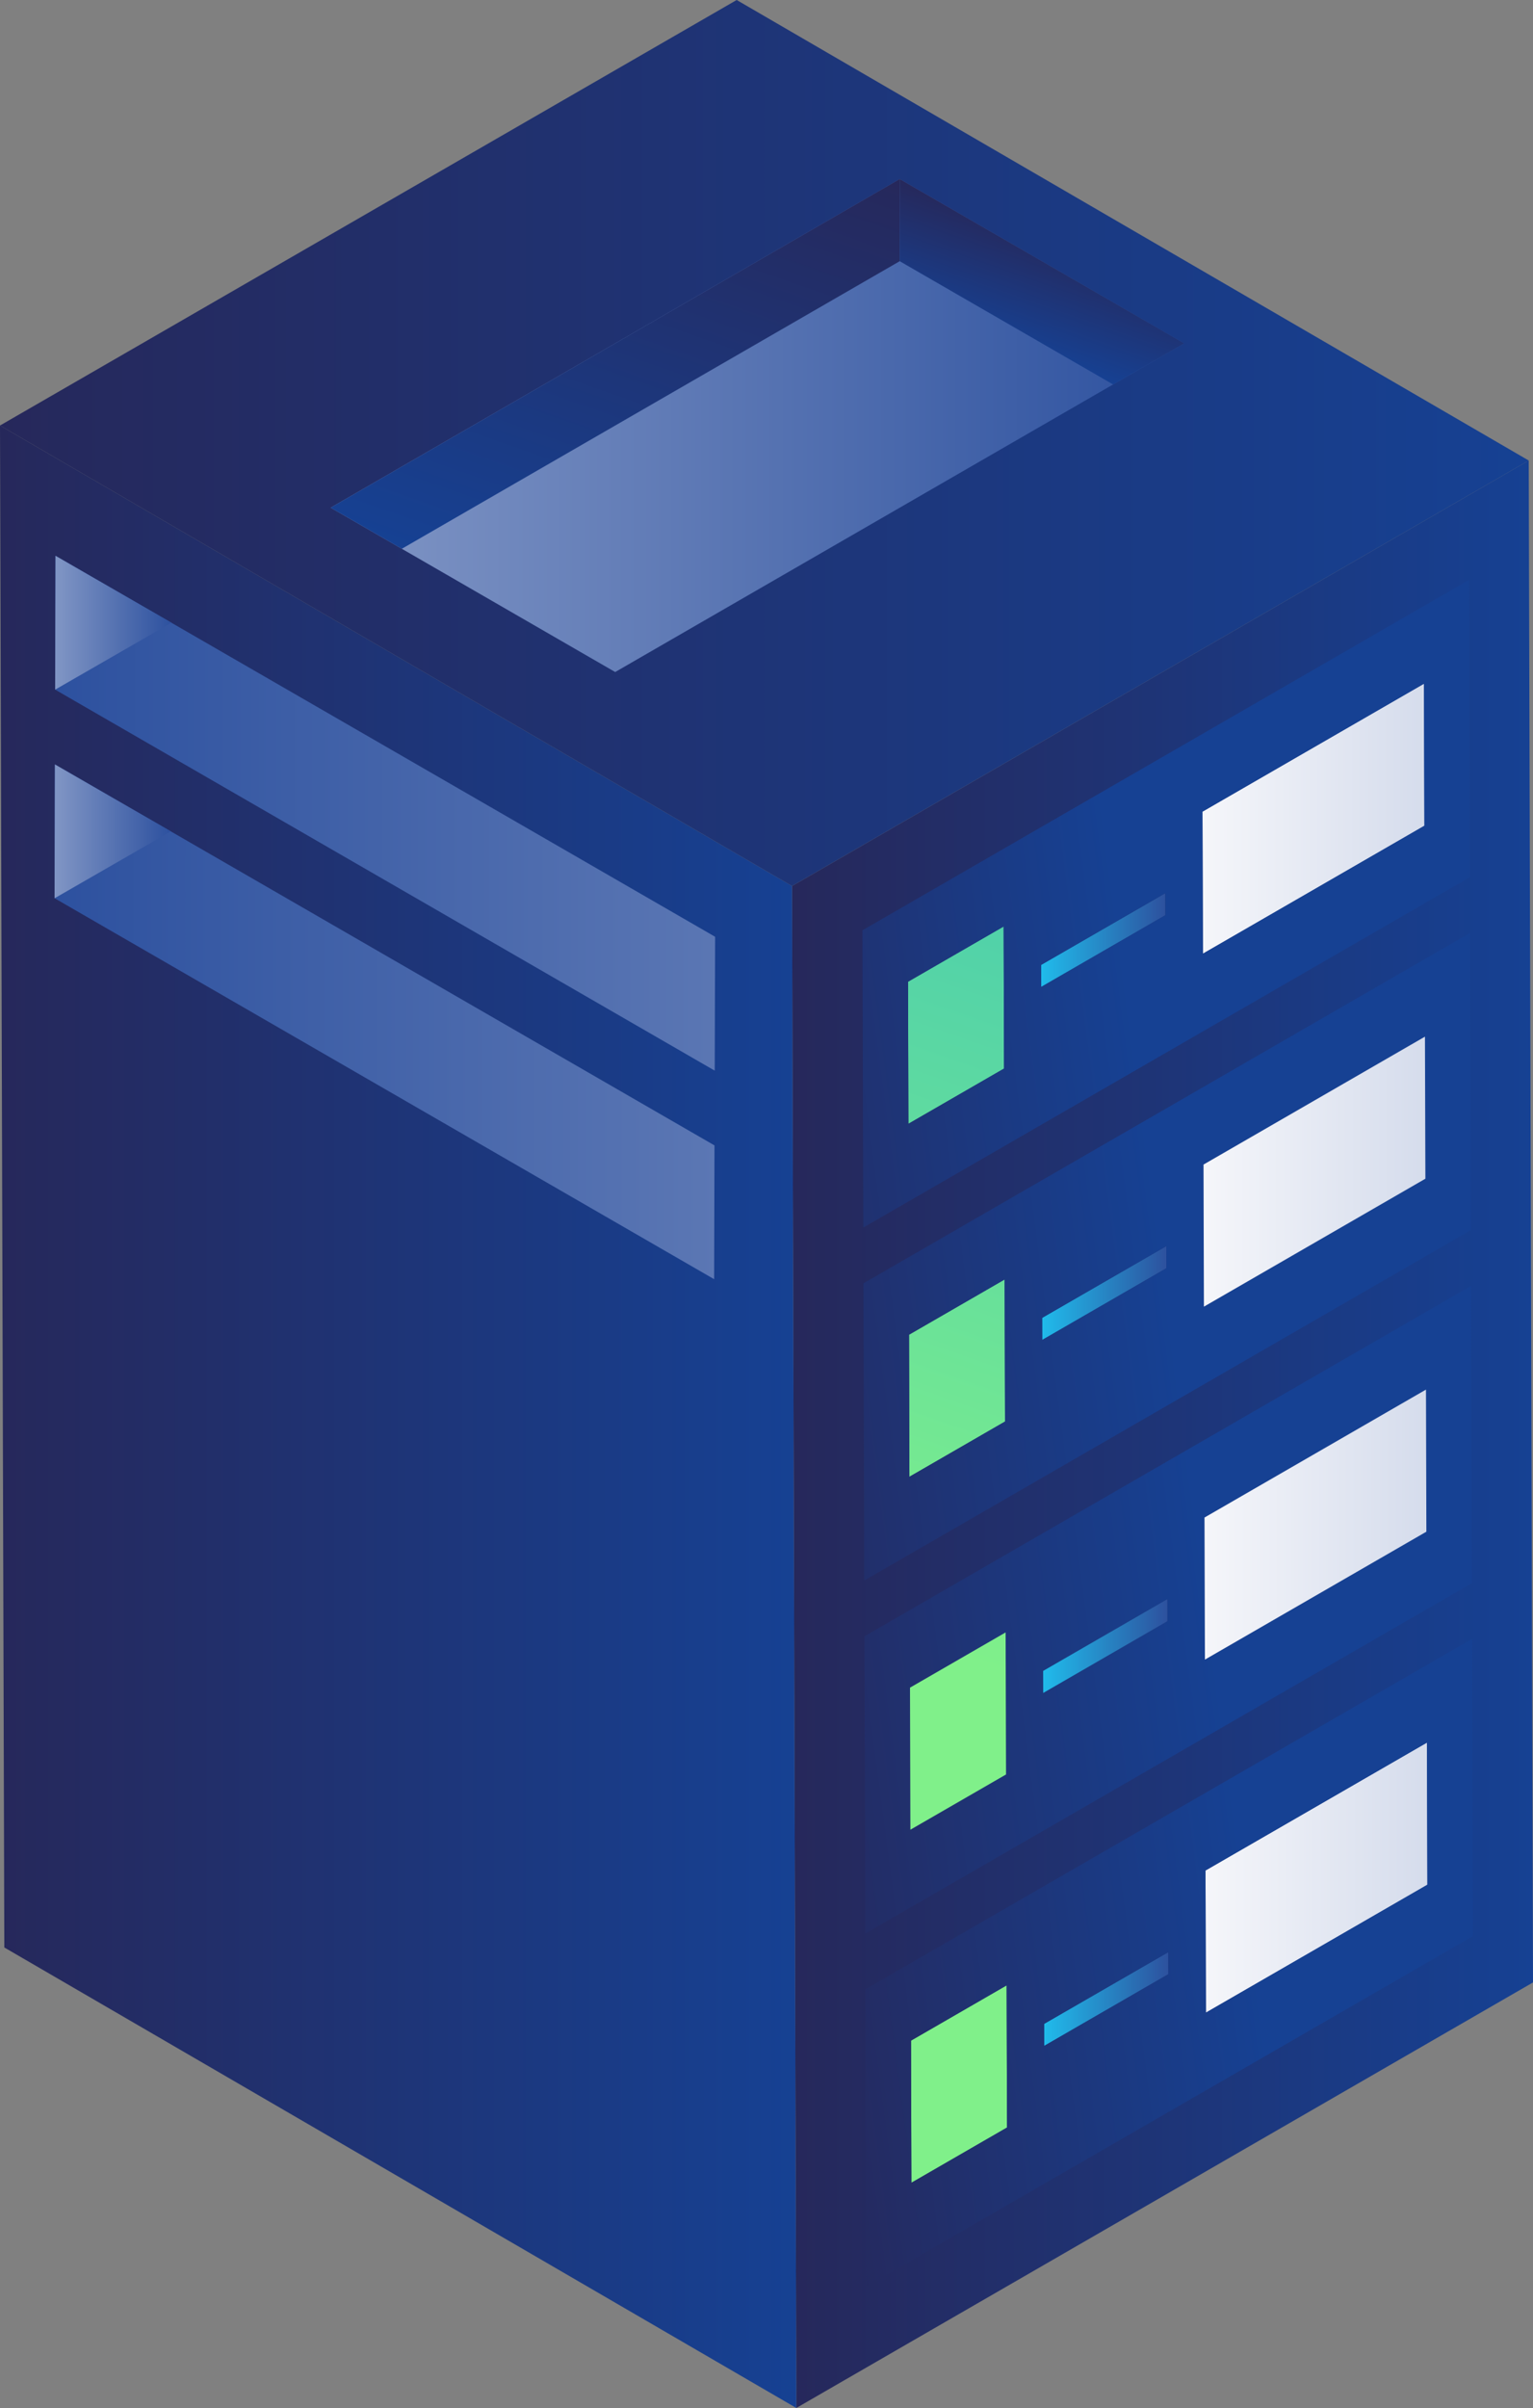 <?xml version="1.0" encoding="UTF-8"?>
<svg id="Calque_2" data-name="Calque 2" xmlns="http://www.w3.org/2000/svg" xmlns:xlink="http://www.w3.org/1999/xlink" viewBox="0 0 468.11 734.93">
  <rect x="0" y="0" width="468.11" height="734.93" fill="#808080" stroke="none"/>
  <defs>
    <style>
      .cls-1 {
        fill: url(#_3_DEGRADE_BLEU_2-4);
      }

      .cls-1, .cls-2, .cls-3, .cls-4, .cls-5, .cls-6, .cls-7, .cls-8, .cls-9, .cls-10, .cls-11, .cls-12, .cls-13, .cls-14, .cls-15, .cls-16, .cls-17, .cls-18, .cls-19, .cls-20, .cls-21, .cls-22, .cls-23, .cls-24, .cls-25, .cls-26 {
        stroke-width: 0px;
      }

      .cls-2 {
        fill: url(#_3_DEGRADE_BLEU_2-3);
      }

      .cls-3 {
        fill: url(#_3_DEGRADE_BLEU_2-2);
      }

      .cls-4 {
        fill: url(#AXIONE_DEGRADE_BLEU-FONCE);
      }

      .cls-5 {
        fill: url(#_1_DEGRADE_BLEU-3);
      }

      .cls-6 {
        fill: url(#_1_DEGRADE_BLEU-2);
      }

      .cls-7 {
        fill: url(#_1_DEGRADE_BLEU-4);
      }

      .cls-8 {
        fill: url(#_3_DEGRADE_BLEU_2);
      }

      .cls-9 {
        fill: url(#Dégradé_sans_nom_13-2);
      }

      .cls-10 {
        fill: url(#_1_DEGRADE_BLEU_SOMBRE-2);
      }

      .cls-11 {
        fill: url(#_1_DEGRADE_BLEU_SOMBRE-3);
      }

      .cls-12 {
        fill: url(#_1_DEGRADE_BLEU);
      }

      .cls-13 {
        fill: url(#AXIONE_DEGRADE_BLEU-FONCE-3);
      }

      .cls-14 {
        fill: url(#AXIONE_DEGRADE_BLEU-FONCE-2);
      }

      .cls-15 {
        fill: url(#AXIONE_DEGRADE_BLEU-FONCE-9);
      }

      .cls-16 {
        fill: url(#AXIONE_DEGRADE_BLEU-FONCE-8);
      }

      .cls-17 {
        fill: url(#AXIONE_DEGRADE_BLEU-FONCE-5);
      }

      .cls-18 {
        fill: url(#AXIONE_DEGRADE_BLEU-FONCE-4);
      }

      .cls-19 {
        fill: url(#AXIONE_DEGRADE_BLEU-FONCE-7);
      }

      .cls-20 {
        fill: url(#AXIONE_DEGRADE_BLEU-FONCE-6);
      }

      .cls-21 {
        fill: url(#AXIONE_DEGRADE_VERT-4);
      }

      .cls-22 {
        fill: url(#AXIONE_DEGRADE_VERT-2);
      }

      .cls-23 {
        fill: url(#AXIONE_DEGRADE_VERT-3);
      }

      .cls-24 {
        fill: url(#_1_DEGRADE_BLEU_SOMBRE);
      }

      .cls-27 {
        isolation: isolate;
      }

      .cls-25 {
        fill: url(#AXIONE_DEGRADE_VERT);
      }

      .cls-26 {
        fill: url(#Dégradé_sans_nom_13);
      }
    </style>
    <linearGradient id="AXIONE_DEGRADE_BLEU-FONCE" x1="-502.93" y1="437.74" x2="-276.67" y2="437.74" gradientTransform="translate(744.78)" gradientUnits="userSpaceOnUse">
      <stop offset="0" stop-color="#26285b"/>
      <stop offset="0" stop-color="#26285b"/>
      <stop offset="1" stop-color="#164193"/>
    </linearGradient>
    <linearGradient id="AXIONE_DEGRADE_BLEU-FONCE-2" data-name="AXIONE_DEGRADE_BLEU-FONCE" x1="-744.78" y1="432.4" x2="-501.62" y2="432.4" xlink:href="#AXIONE_DEGRADE_BLEU-FONCE"/>
    <linearGradient id="AXIONE_DEGRADE_BLEU-FONCE-3" data-name="AXIONE_DEGRADE_BLEU-FONCE" x1="-744.78" y1="135.21" x2="-277.98" y2="135.21" xlink:href="#AXIONE_DEGRADE_BLEU-FONCE"/>
    <linearGradient id="AXIONE_DEGRADE_VERT" x1="-378.42" y1="100.14" x2="-637.35" y2="840.21" gradientTransform="translate(744.78)" gradientUnits="userSpaceOnUse">
      <stop offset="0" stop-color="#27b6c5"/>
      <stop offset=".52" stop-color="#80f08a"/>
    </linearGradient>
    <linearGradient id="_3_DEGRADE_BLEU_2" data-name="3_DEGRADE_BLEU 2" x1="317.92" y1="286.91" x2="355.86" y2="286.91" gradientUnits="userSpaceOnUse">
      <stop offset="0" stop-color="#20bbeb"/>
      <stop offset="1" stop-color="#2d519e"/>
    </linearGradient>
    <linearGradient id="_3_DEGRADE_BLEU_2-2" data-name="3_DEGRADE_BLEU 2" x1="318.22" y1="394.65" x2="356.17" y2="394.65" xlink:href="#_3_DEGRADE_BLEU_2"/>
    <linearGradient id="AXIONE_DEGRADE_VERT-2" data-name="AXIONE_DEGRADE_VERT" x1="-344.57" y1="111.98" x2="-603.5" y2="852.06" xlink:href="#AXIONE_DEGRADE_VERT"/>
    <linearGradient id="AXIONE_DEGRADE_BLEU-FONCE-4" data-name="AXIONE_DEGRADE_BLEU-FONCE" x1="-532.85" y1="402.55" x2="-389.58" y2="383.71" xlink:href="#AXIONE_DEGRADE_BLEU-FONCE"/>
    <linearGradient id="_1_DEGRADE_BLEU" data-name="1_DEGRADE_BLEU" x1="367.5" y1="357.59" x2="435.25" y2="357.59" gradientUnits="userSpaceOnUse">
      <stop offset="0" stop-color="#f5f6fa"/>
      <stop offset="1" stop-color="#d5dcec"/>
    </linearGradient>
    <linearGradient id="AXIONE_DEGRADE_BLEU-FONCE-5" data-name="AXIONE_DEGRADE_BLEU-FONCE" x1="-518.93" y1="508.49" x2="-375.66" y2="489.66" xlink:href="#AXIONE_DEGRADE_BLEU-FONCE"/>
    <linearGradient id="_1_DEGRADE_BLEU-2" data-name="1_DEGRADE_BLEU" x1="367.19" y1="249.87" x2="434.94" y2="249.87" xlink:href="#_1_DEGRADE_BLEU"/>
    <linearGradient id="AXIONE_DEGRADE_BLEU-FONCE-6" data-name="AXIONE_DEGRADE_BLEU-FONCE" x1="-546.78" y1="296.6" x2="-403.51" y2="277.77" xlink:href="#AXIONE_DEGRADE_BLEU-FONCE"/>
    <linearGradient id="AXIONE_DEGRADE_VERT-3" data-name="AXIONE_DEGRADE_VERT" x1="-310.72" y1="123.82" x2="-569.65" y2="863.9" xlink:href="#AXIONE_DEGRADE_VERT"/>
    <linearGradient id="_1_DEGRADE_BLEU-3" data-name="1_DEGRADE_BLEU" x1="367.8" y1="465.32" x2="435.55" y2="465.32" xlink:href="#_1_DEGRADE_BLEU"/>
    <linearGradient id="_1_DEGRADE_BLEU-4" data-name="1_DEGRADE_BLEU" x1="368.11" y1="573.06" x2="435.86" y2="573.06" xlink:href="#_1_DEGRADE_BLEU"/>
    <linearGradient id="_3_DEGRADE_BLEU_2-3" data-name="3_DEGRADE_BLEU 2" x1="318.83" y1="610.11" x2="356.78" y2="610.11" xlink:href="#_3_DEGRADE_BLEU_2"/>
    <linearGradient id="AXIONE_DEGRADE_VERT-4" data-name="AXIONE_DEGRADE_VERT" x1="-276.87" y1="135.67" x2="-535.79" y2="875.74" xlink:href="#AXIONE_DEGRADE_VERT"/>
    <linearGradient id="AXIONE_DEGRADE_BLEU-FONCE-7" data-name="AXIONE_DEGRADE_BLEU-FONCE" x1="-505" y1="614.43" x2="-361.73" y2="595.59" xlink:href="#AXIONE_DEGRADE_BLEU-FONCE"/>
    <linearGradient id="_3_DEGRADE_BLEU_2-4" data-name="3_DEGRADE_BLEU 2" x1="318.53" y1="502.38" x2="356.47" y2="502.38" xlink:href="#_3_DEGRADE_BLEU_2"/>
    <linearGradient id="_1_DEGRADE_BLEU_SOMBRE" data-name="1_DEGRADE_BLEU_SOMBRE" x1="100.98" y1="129.87" x2="361.61" y2="129.87" gradientUnits="userSpaceOnUse">
      <stop offset="0" stop-color="#8196c5"/>
      <stop offset="1" stop-color="#2d519f"/>
    </linearGradient>
    <linearGradient id="AXIONE_DEGRADE_BLEU-FONCE-8" data-name="AXIONE_DEGRADE_BLEU-FONCE" x1="-527.91" y1="34.4" x2="-579.66" y2="182.33" xlink:href="#AXIONE_DEGRADE_BLEU-FONCE"/>
    <linearGradient id="AXIONE_DEGRADE_BLEU-FONCE-9" data-name="AXIONE_DEGRADE_BLEU-FONCE" x1="-423.53" y1="70.91" x2="-435.97" y2="106.46" xlink:href="#AXIONE_DEGRADE_BLEU-FONCE"/>
    <linearGradient id="Dégradé_sans_nom_13" data-name="Dégradé sans nom 13" x1="16.84" y1="248.2" x2="390" y2="248.2" gradientUnits="userSpaceOnUse">
      <stop offset="0" stop-color="#2d519f"/>
      <stop offset="1" stop-color="#8196c5"/>
    </linearGradient>
    <linearGradient id="Dégradé_sans_nom_13-2" data-name="Dégradé sans nom 13" x1="16.66" y1="311.86" x2="384.43" y2="311.86" xlink:href="#Dégradé_sans_nom_13"/>
    <linearGradient id="_1_DEGRADE_BLEU_SOMBRE-2" data-name="1_DEGRADE_BLEU_SOMBRE" x1="16.84" y1="190.05" x2="52.34" y2="190.05" xlink:href="#_1_DEGRADE_BLEU_SOMBRE"/>
    <linearGradient id="_1_DEGRADE_BLEU_SOMBRE-3" data-name="1_DEGRADE_BLEU_SOMBRE" x1="16.66" y1="253.74" x2="52.16" y2="253.74" xlink:href="#_1_DEGRADE_BLEU_SOMBRE"/>
  </defs>
  <g id="Calque_1-2" data-name="Calque 1">
    <g>
      <g class="cls-27">
        <polygon class="cls-4" points="466.8 140.55 468.11 605.05 243.16 734.93 241.85 270.42 466.8 140.55"/>
        <polygon class="cls-14" points="243.16 734.93 1.32 594.38 0 129.87 241.85 270.42 243.16 734.93"/>
        <polygon class="cls-13" points="241.85 270.42 0 129.87 224.95 0 466.8 140.55 241.85 270.42"/>
      </g>
      <g>
        <polygon class="cls-25" points="306.46 282.77 306.59 326.13 277.38 342.99 277.26 299.63 306.46 282.77"/>
        <polygon class="cls-8" points="355.84 272.6 355.86 279.32 317.94 301.22 317.92 294.49 355.84 272.6"/>
        <g class="cls-27">
          <polygon class="cls-3" points="356.15 380.32 356.17 387.07 318.24 408.97 318.22 402.22 356.15 380.32"/>
          <polygon class="cls-22" points="306.77 390.5 306.89 433.86 277.69 450.72 277.57 407.36 306.77 390.5"/>
          <path class="cls-18" d="M263.65,391.68l185.25-106.95.26,90.7-185.25,106.95-.26-90.7ZM435.25,359.75l-.12-43.36-67.63,39.04.12,43.36,67.63-39.04M306.89,433.86l-.12-43.36-29.2,16.86.12,43.36,29.2-16.86M356.17,387.07l-.02-6.75-37.93,21.9.02,6.75,37.93-21.9"/>
          <polygon class="cls-12" points="435.12 316.39 435.25 359.75 367.62 398.8 367.5 355.43 435.12 316.39"/>
          <path class="cls-17" d="M263.96,499.4l185.25-106.95.26,90.73-185.25,106.95-.26-90.73ZM435.55,467.48l-.12-43.36-67.63,39.04.12,43.36,67.63-39.04M307.2,541.58l-.12-43.36-29.2,16.86.12,43.36,29.2-16.86M356.47,494.8l-.02-6.73-37.93,21.9.02,6.73,37.93-21.9"/>
          <polygon class="cls-6" points="434.82 208.66 434.94 252.03 367.32 291.07 367.19 247.71 434.82 208.66"/>
          <path class="cls-20" d="M263.35,283.93l185.25-106.95.26,90.73-185.25,106.95-.26-90.73ZM434.94,252.03l-.12-43.36-67.63,39.04.12,43.36,67.63-39.04M306.59,326.13l-.12-43.36-29.2,16.86.12,43.36,29.2-16.86M355.86,279.32l-.02-6.73-37.93,21.9.02,6.73,37.93-21.9"/>
        </g>
        <polygon class="cls-23" points="307.07 498.22 307.2 541.58 277.99 558.44 277.87 515.08 307.07 498.22"/>
        <polygon class="cls-5" points="435.43 424.11 435.55 467.48 367.93 506.52 367.8 463.16 435.43 424.11"/>
        <g class="cls-27">
          <polygon class="cls-7" points="435.74 531.84 435.86 575.23 368.23 614.27 368.11 570.88 435.74 531.84"/>
          <polygon class="cls-2" points="356.76 595.8 356.78 602.52 318.85 624.42 318.83 617.69 356.76 595.8"/>
          <polygon class="cls-21" points="307.38 605.94 307.5 649.33 278.3 666.19 278.18 622.81 307.38 605.94"/>
          <path class="cls-19" d="M264.27,607.13l185.25-106.95.26,90.73-185.25,106.95-.26-90.73ZM435.86,575.23l-.12-43.39-67.63,39.04.12,43.39,67.63-39.04M307.5,649.33l-.12-43.39-29.2,16.86.12,43.39,29.2-16.86M356.78,602.52l-.02-6.73-37.93,21.9.02,6.73,37.93-21.9"/>
        </g>
        <polygon class="cls-1" points="356.45 488.07 356.47 494.8 318.55 516.7 318.53 509.97 356.45 488.07"/>
      </g>
      <g>
        <polygon class="cls-24" points="100.98 154.95 187.85 205.11 361.61 104.8 274.73 54.64 100.98 154.95"/>
        <polygon class="cls-16" points="274.73 54.64 274.73 79.72 122.7 167.49 100.98 154.95 274.73 54.64"/>
        <polygon class="cls-15" points="339.89 117.34 361.61 104.8 274.73 54.64 274.73 79.72 339.89 117.34"/>
      </g>
      <g>
        <polygon class="cls-26" points="218.37 285.91 218.25 326.77 16.84 210.48 16.95 169.63 218.37 285.91"/>
        <polygon class="cls-9" points="218.18 349.59 218.07 390.42 16.66 274.14 16.77 233.31 218.18 349.59"/>
      </g>
      <polygon class="cls-10" points="16.95 169.63 16.84 210.48 52.34 190.05 16.95 169.63"/>
      <polygon class="cls-11" points="16.77 233.31 16.66 274.16 52.16 253.74 16.77 233.31"/>
    </g>
  </g>
</svg>